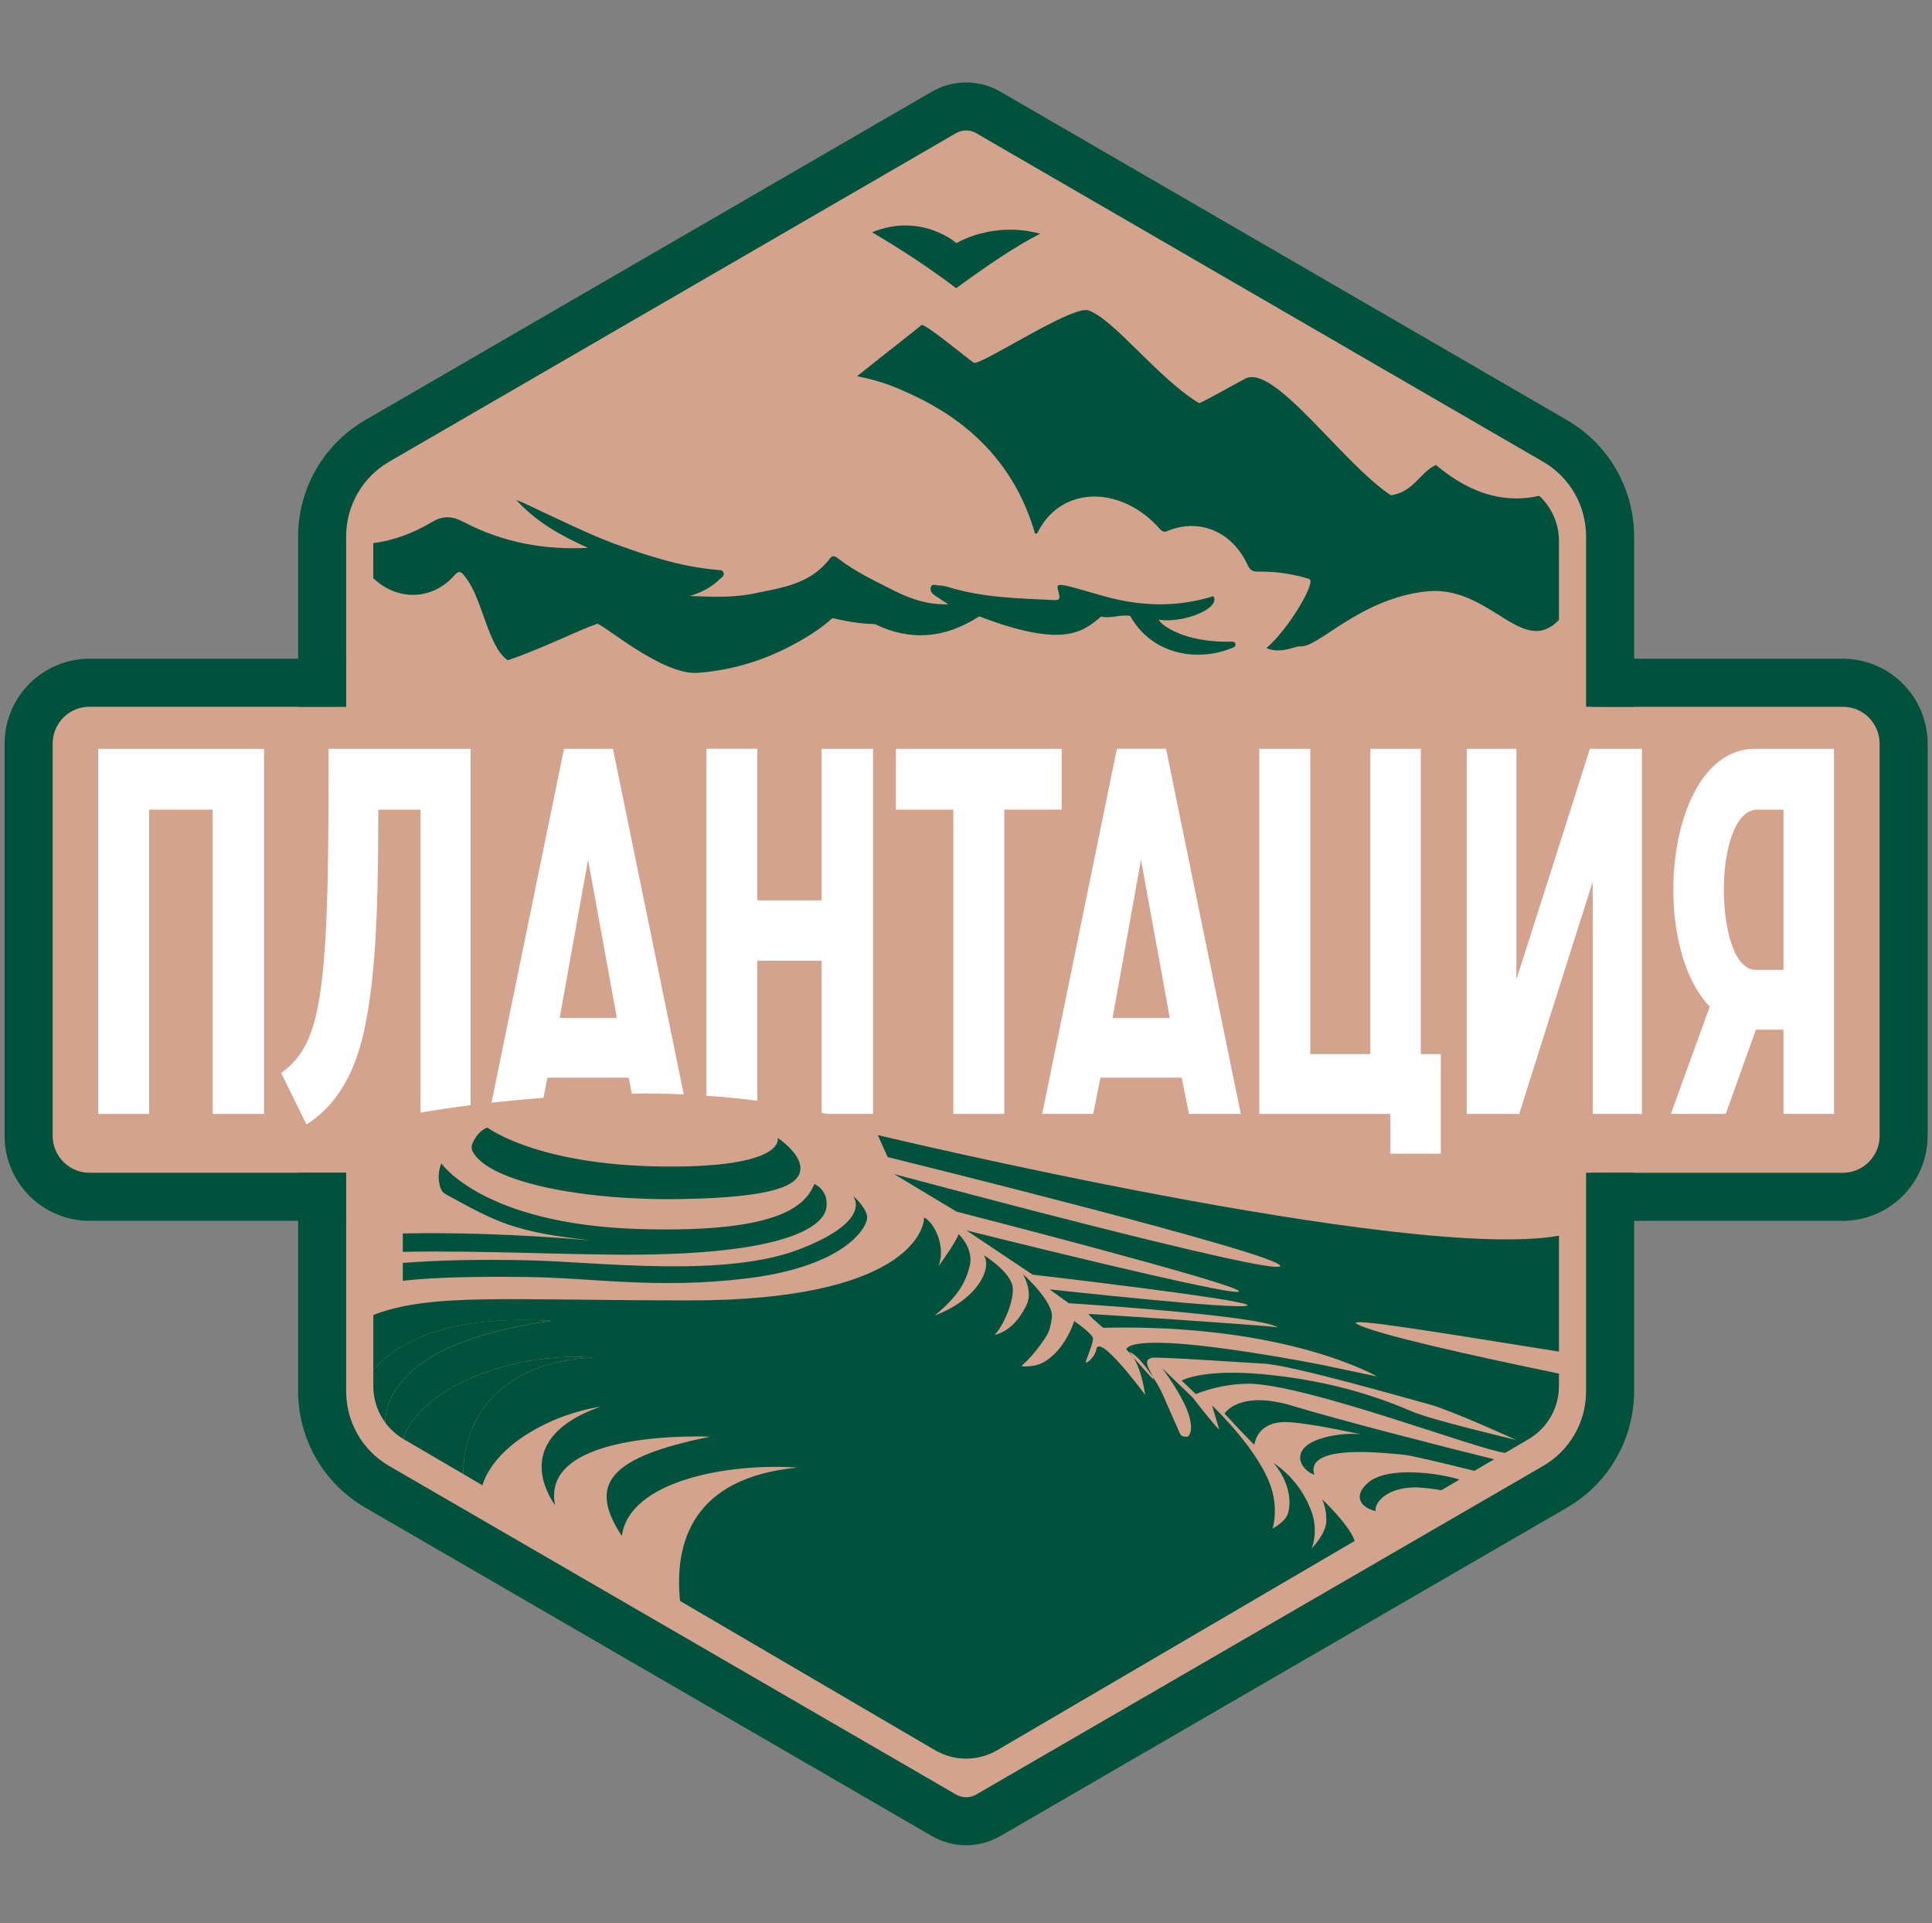 <?xml version="1.0" encoding="UTF-8"?> <svg xmlns="http://www.w3.org/2000/svg" width="211" height="210" viewBox="0 0 211 210" fill="none"><rect x="0" y="0" width="211" height="210" fill="#808080" stroke="none"/> <g clip-path="url(#clip0_1090_181)"> <path d="M205.737 77.173H174.488V53.332C174.488 53.123 174.433 52.917 174.329 52.735C174.224 52.553 174.074 52.401 173.893 52.296L108.909 14.262C107.879 13.658 106.707 13.34 105.513 13.34C104.319 13.34 103.147 13.658 102.117 14.262L39.865 50.696C38.853 51.289 38.013 52.137 37.43 53.155C36.846 54.173 36.539 55.326 36.539 56.499V77.173H4.102V129.26H36.538V155.315C36.538 156.489 36.844 157.641 37.428 158.659C38.011 159.677 38.851 160.524 39.864 161.117L104.905 199.185C105.089 199.292 105.299 199.349 105.512 199.349C105.726 199.349 105.935 199.292 106.12 199.185L171.161 161.117C172.174 160.525 173.014 159.678 173.598 158.66C174.181 157.642 174.488 156.489 174.488 155.315V129.26H205.737V77.173Z" fill="#D3A38E"></path> <path d="M37.805 128.063H9.784C9.254 128.063 8.729 127.959 8.239 127.756C7.75 127.554 7.305 127.257 6.93 126.882C6.556 126.507 6.259 126.062 6.056 125.573C5.853 125.083 5.749 124.558 5.749 124.029V81.201C5.749 80.671 5.854 80.146 6.056 79.657C6.259 79.168 6.556 78.723 6.931 78.349C7.306 77.974 7.75 77.677 8.24 77.474C8.729 77.272 9.254 77.168 9.784 77.168H37.805V71.928H9.784C7.323 71.93 4.963 72.907 3.223 74.647C1.482 76.386 0.503 78.745 0.5 81.206L0.5 124.033C0.503 126.494 1.481 128.852 3.22 130.592C4.96 132.331 7.319 133.31 9.779 133.312H37.8L37.805 128.063Z" fill="#00523D"></path> <path d="M201.247 71.928H173.733V77.173H201.247C201.777 77.172 202.301 77.277 202.791 77.479C203.28 77.682 203.725 77.979 204.099 78.353C204.474 78.728 204.771 79.172 204.974 79.662C205.177 80.151 205.281 80.676 205.281 81.206V124.033C205.281 124.563 205.177 125.088 204.975 125.578C204.772 126.067 204.475 126.512 204.1 126.887C203.725 127.261 203.281 127.558 202.791 127.761C202.301 127.964 201.777 128.068 201.247 128.068H173.635V133.312H201.247C203.707 133.31 206.066 132.331 207.805 130.592C209.545 128.852 210.523 126.494 210.526 124.033V81.206C210.523 78.746 209.544 76.387 207.805 74.648C206.065 72.909 203.707 71.931 201.247 71.928V71.928Z" fill="#00523D"></path> <path d="M37.805 77.173V58.555C37.806 56.906 38.241 55.286 39.065 53.858C39.889 52.43 41.075 51.243 42.502 50.417L104.414 14.539C104.748 14.346 105.127 14.244 105.512 14.244C105.898 14.244 106.276 14.346 106.61 14.539L168.524 50.417C169.951 51.243 171.136 52.43 171.961 53.858C172.785 55.286 173.219 56.906 173.221 58.555V77.173H178.465V58.555C178.459 55.987 177.781 53.466 176.498 51.242C175.215 49.019 173.372 47.17 171.153 45.88L109.242 10.001C108.109 9.345 106.823 9 105.514 9C104.206 9 102.92 9.345 101.787 10.001L39.873 45.88C37.654 47.17 35.81 49.019 34.527 51.242C33.245 53.466 32.566 55.987 32.56 58.555V77.173H37.805Z" fill="#00523D"></path> <path d="M173.221 128.063V151.945C173.22 153.594 172.785 155.213 171.961 156.642C171.136 158.07 169.951 159.256 168.524 160.082L106.61 195.96C106.276 196.153 105.898 196.255 105.512 196.255C105.127 196.255 104.748 196.153 104.414 195.96L42.502 160.082C41.075 159.256 39.889 158.07 39.065 156.642C38.241 155.213 37.806 153.594 37.805 151.945V128.063H32.56V151.945C32.566 154.512 33.245 157.033 34.527 159.257C35.81 161.481 37.654 163.329 39.873 164.62L101.786 200.498C102.918 201.154 104.204 201.499 105.513 201.499C106.822 201.499 108.107 201.154 109.24 200.498L171.153 164.62C173.372 163.329 175.215 161.481 176.498 159.257C177.781 157.033 178.459 154.512 178.465 151.945V128.063H173.221Z" fill="#00523D"></path> <path d="M113.817 121.634H119.39L120.186 117.676H129.054L129.85 121.634H135.51L127.36 81.831L127.346 81.761H121.979L113.84 121.529L113.817 121.634ZM121.509 111.147L124.61 93.887L127.756 111.147H121.509Z" fill="white"></path> <path d="M104.115 121.636H109.68V88.41H115.951V81.767H97.844V88.41H104.115V121.636Z" fill="white"></path> <path d="M82.712 120.204V104.91H89.736V121.499L90.29 121.634H95.347V81.767H89.736V98.317H82.712V81.76H77.147V119.652C79.139 119.784 80.992 119.97 82.712 120.204Z" fill="white"></path> <path d="M151.842 125.982H157.36V115.105H155.175V81.767H149.659V115.105H143.098V81.767H137.533V121.636H151.842V125.982Z" fill="white"></path> <path d="M59.351 119.875L59.789 117.676H68.657L69.006 119.418C70.053 119.403 71.059 119.405 72.01 119.418C72.923 119.435 73.811 119.463 74.674 119.502L66.957 81.838L66.942 81.767H61.597L53.677 120.408C55.543 120.201 57.452 120.021 59.351 119.875ZM61.123 111.147L64.225 93.887L67.369 111.147H61.123Z" fill="white"></path> <path d="M41.312 88.41H45.929V121.496C47.625 121.198 49.472 120.924 51.4 120.68V81.768H35.886V81.855C35.886 93.549 35.832 101.652 35.098 107.488C34.361 113.379 32.952 115.482 30.764 117.128L30.707 117.173L33.477 122.79L33.56 122.736C38.413 119.582 39.755 113.861 40.428 108.682C41.159 103.476 41.31 96.81 41.312 88.41Z" fill="white"></path> <path d="M10.727 121.636H16.291V88.41H23.223V121.636H28.835V81.768H10.727V121.636Z" fill="white"></path> <path d="M191.663 81.767C185.811 81.767 182.748 89.496 182.748 97.13C182.748 102.589 184.235 107.364 186.728 109.918L182.479 121.634H188.473L191.77 112.436H194.781V121.634H200.299V81.767H191.663ZM194.781 88.41V105.906H191.756C189.358 105.906 188.266 101.357 188.266 97.13C188.266 92.93 189.417 88.41 191.942 88.41H194.781Z" fill="white"></path> <path d="M173.616 81.828C171.156 89.612 168.537 97.832 165.611 106.939V81.767H160.189V121.634H165.921L165.94 121.574C167.886 115.364 169.892 109.058 171.831 102.946L173.942 96.299V121.634H179.32V81.767H173.64L173.616 81.828Z" fill="white"></path> <path d="M134.743 70.675C131.113 72.294 125.918 71.683 123.439 67.268C122.484 67.047 121.199 67.599 120.255 67.321C118.252 69.038 116.09 70.798 106.943 67.306C103.187 69.749 99.383 70.013 95.551 68.152C94.316 68.122 93.086 67.971 91.88 67.703C91.561 67.636 91.23 67.577 90.91 67.494C90.231 68.113 89.5 68.672 88.724 69.164C84.82 71.681 80.656 73.145 76.19 73.473C72.284 73.773 65.556 67.887 65.204 68.125C62.975 68.897 59.41 70.745 55.467 72.095C53.335 70.718 52.709 65.507 50.948 63.196C50.549 62.669 50.268 62.095 49.663 62.786C47.289 65.536 43.444 65.695 40.767 63.132V59.311C42.996 59.021 45.166 58.211 47.261 56.959C48.413 56.289 49.429 56.356 50.604 56.986C55.072 59.327 59.617 60.054 64.222 59.825C61.478 58.583 58.775 57.188 56.377 54.593C57.231 54.902 58.06 55.34 58.898 55.732C61.595 56.977 64.276 58.311 66.995 59.333L67.67 59.578L67.96 59.682L68.34 59.817L68.716 59.947L69.007 60.049L69.434 60.194L69.702 60.287L70.116 60.424L70.329 60.492L70.827 60.651L70.987 60.699L71.522 60.858L71.628 60.89L72.211 61.059L72.246 61.068C74.284 61.671 76.378 62.065 78.495 62.247C78.707 62.263 78.987 62.258 79.035 62.621C79.076 62.939 78.813 63.047 78.648 63.211C77.681 64.167 76.565 64.705 75.36 65.079C77.796 65.19 80.216 65.284 82.584 64.76C85.521 64.143 88.544 63.77 90.676 60.939C90.896 60.651 91.175 60.705 91.472 60.939C93.469 62.495 95.65 63.472 97.779 64.565C99.568 65.459 101.428 66.052 103.56 65.988L102.219 65.104C101.917 64.904 101.59 64.667 101.638 64.237C101.695 63.702 102.125 63.891 102.434 63.918C102.804 63.932 103.17 63.991 103.526 64.092C107.36 65.284 111.216 65.331 115.071 65.525C115.561 65.552 115.838 65.509 115.637 64.762C115.309 63.528 115.115 63.533 120.382 65.049C125.649 66.564 129.567 66.004 132.522 65.098C133.339 66.437 129.306 68.07 126.563 67.677C126.742 68.22 129.379 70.241 134.612 70.065C134.685 70.065 134.757 70.09 134.814 70.136C134.871 70.181 134.91 70.246 134.926 70.317C134.941 70.389 134.931 70.463 134.898 70.529C134.865 70.594 134.81 70.646 134.743 70.675V70.675Z" fill="#00523D"></path> <path d="M170.259 59.074V67.693C166.213 71.893 162.677 63.734 155.622 64.593C148.318 65.483 143.941 70.803 141.968 70.58C141.491 70.527 139.899 71.457 138.307 70.769C140.805 68.637 143.79 63.466 142.994 63.23C141.198 62.661 139.321 62.388 137.437 62.423C136.772 62.447 136.498 62.224 136.221 61.627C134.624 58.174 131.188 56.604 127.765 57.878C127.386 58.026 127.128 58.274 126.66 57.747C122.561 53.081 116.031 52.926 113.388 58.021C113.328 58.144 113.294 58.309 113.043 58.263C110.814 50.575 105.657 45.738 98.924 42.797C97.23 42.002 95.442 41.426 93.602 41.086C96.065 39.091 100.392 35.747 100.677 35.466C101.524 35.708 105.393 38.941 106.34 39.605C106.963 40.04 117.114 33.27 118.881 33.894C121.694 34.888 126.495 41.342 130.964 44.026C131.873 43.659 134.562 42.087 136.011 41.345C139.182 39.724 146.563 50.546 151.898 54.082C154.381 53.751 155.043 51.6 156.823 50.772C161.05 54.355 164.89 54.872 168.108 54.143C168.786 54.772 169.328 55.535 169.698 56.384C170.068 57.232 170.259 58.148 170.259 59.074V59.074Z" fill="#00523D"></path> <path d="M147.952 168.266L108.909 191.117C107.879 191.72 106.707 192.038 105.513 192.038C104.319 192.038 103.147 191.72 102.117 191.117L74.269 174.819C73.632 168.43 75.626 161.349 87.106 160.256C79.276 159.735 68.683 161.784 67.915 167.729C64.189 162.087 66.442 159.132 77.565 156.882C77.565 156.882 58.872 156.008 60.626 164.39C57.55 159.773 59.324 155.752 65.597 153.613C60.626 154.335 54.134 157.594 52.683 162.184L50.602 160.967C50.491 155.519 54.185 148.643 64.833 148.253C55.637 147.528 45.829 151.733 44.005 157.103C43.242 156.643 42.579 156.035 42.054 155.315C42.214 151.408 45.805 146.221 60.252 144.234C51.55 143.718 44.71 145.252 40.77 149.558V143.594C47.073 141.161 55.296 142.002 75.318 142.002C98.676 142.002 100.966 134.425 100.912 132.946C101.843 133.33 103.378 135.85 102.504 138.261C104.531 135.466 104.696 134.758 104.696 134.758C104.696 134.758 106.393 136.35 105.901 138.261C105.448 140.023 104.695 141.497 102.08 143.65C106.766 141.889 108.376 138.506 107.449 137.07C107.543 137.127 110.531 138.98 110.611 140.685C110.694 142.411 109.379 145.081 108.597 145.78C110.694 145.287 111.727 143.265 112.099 142.529C112.851 141.067 111.756 139.186 111.717 139.125C111.818 139.214 115.123 142.19 114.879 143.89C114.634 145.616 114.346 145.801 113.626 146.848C113.044 147.676 112.367 148.434 111.611 149.106C111.364 149.291 112.95 149.278 113.814 148.837C116.327 147.554 117.317 144.256 117.317 144.256C117.317 144.256 119.412 145.689 119.372 146.188C119.332 146.686 119.063 147.358 118.608 148.589C118.379 149.21 119.605 148.218 119.723 147.38C119.982 145.519 124.548 151.62 125.066 152.316C124.906 151.185 124.531 149.396 123.765 148.211C124.645 149.219 125.994 150.741 125.975 150.611C125.96 150.523 125.936 150.437 125.902 150.354C126.328 150.983 126.701 151.647 127.016 152.338C127.551 153.612 128.718 156.169 128.884 156.579C129.049 156.99 129.746 156.868 129.746 156.868C129.746 156.868 130.485 156.333 129.746 154.237C129.017 152.168 126.976 149.474 126.913 149.389L130.28 152.634C130.28 152.634 132.432 155.443 133.174 156.137L132.378 153.484C132.378 153.484 137.819 158.579 138.952 162.862C139.565 165.17 138.986 166.907 138.986 166.907C138.986 166.907 140.455 166.185 140.702 165.129C141.374 162.263 139.156 159.826 139.078 159.741C141.095 161.1 142.599 163.096 143.35 165.409C143.702 166.609 143.674 167.888 143.268 169.071C143.268 169.071 144.701 167.602 144.84 166.279C144.898 165.407 144.749 164.534 144.405 163.731C144.405 163.731 147.344 166.473 147.952 168.266Z" fill="#00523D"></path> <path d="M42.054 155.315C41.219 154.167 40.769 152.784 40.77 151.364V149.55C44.71 145.251 51.55 143.71 60.252 144.226C45.804 146.213 42.214 151.4 42.054 155.315Z" fill="#00523D"></path> <path d="M50.603 160.967L44.094 157.157C44.064 157.14 44.033 157.122 44.005 157.103C45.829 151.733 55.637 147.528 64.833 148.253C54.185 148.643 50.493 155.519 50.603 160.967Z" fill="#00523D"></path> <path d="M81.596 139.593C71.752 140.797 64.879 139.529 57.533 139.448C52.186 139.389 47.694 139.448 43.99 139.856V137.909C47.563 137.627 52.093 137.492 57.824 137.625C65.28 137.797 79.189 139.593 87.393 136.385C95.403 133.252 93.228 130.676 93.124 130.556C93.201 130.62 94.441 131.671 94.688 132.733C94.939 133.833 92.489 138.262 81.596 139.593Z" fill="#00523D"></path> <path d="M90.249 131.9C90.103 132.825 88.816 136.823 69.832 137.004C62.584 137.074 52.416 136.514 43.99 136.703V134.693C49.198 134.583 56.016 134.723 64.528 135.444C56.21 134.535 54.329 133.51 48.693 130.416C48.419 130.269 48.211 130.023 48.111 129.728C47.818 128.85 47.85 127.896 48.201 127.039C48.201 127.039 52.764 133.682 69.749 134.204C84.15 134.642 87.869 132.053 88.937 129.283C90.103 129.859 90.396 130.977 90.249 131.9Z" fill="#00523D"></path> <path d="M87.399 127.789C87.152 129.54 84.302 130.744 74.605 130.932C63.801 131.141 53.442 129.119 51.634 125.769C51.557 125.625 51.516 125.465 51.512 125.302C51.508 125.139 51.542 124.977 51.611 124.829C52.313 123.317 53.237 123.132 53.237 123.132C53.237 123.132 58.578 127.216 72.304 127.38C85.804 127.539 84.96 124.345 84.934 124.256C85.014 124.307 87.642 126.062 87.399 127.789Z" fill="#00523D"></path> <path d="M149.417 161.908C147.684 163.397 148.669 164.658 150.231 165C150.084 164.073 151.485 162.414 154.622 162.414C155.556 162.457 156.487 162.563 157.407 162.733L159.397 161.567C159.29 161.539 159.194 161.512 159.112 161.486C157.165 160.9 151.592 160.042 149.417 161.908Z" fill="#00523D"></path> <path d="M133.738 154.36C133.738 154.36 136.712 157.6 137.005 157.746C137.005 157.746 137.192 155.285 140.377 155.285C142.008 155.285 145.674 155.992 148.617 156.621C147.084 156.482 145.539 156.661 144.079 157.146C140.777 158.3 142.033 160.507 143.546 161.044C142.431 157.571 151.506 158.702 153.258 158.848C154.054 158.915 157.411 159.711 161.022 160.614L163.18 159.35C157.642 157.992 145.843 154.949 141.208 153.53C135.3 151.728 133.738 154.36 133.738 154.36Z" fill="#00523D"></path> <path d="M170.26 147.59V134.936C153.944 137.864 95.868 123.951 95.868 123.951L96.943 126.35C96.943 126.35 139.852 136.928 139.811 138.233C139.769 139.539 97.634 128.203 97.634 128.203L104.466 132.308C104.466 132.308 135.494 140.268 135.321 141.021C135.147 141.774 105.548 134.357 105.548 134.357L112.768 139.187C112.768 139.187 136.687 141.965 136.231 142.545C135.776 143.124 114.623 140.794 114.623 140.794L116.722 142.306C116.722 142.306 137.54 143.621 139.541 144.939C137.93 144.694 119.162 143.476 118.917 143.476C118.672 143.476 120.479 144.989 120.479 144.989C140.575 144.525 150.39 150.308 150.39 150.308L144.34 149.034C144.34 149.034 135.056 147.195 128.811 146.729C122.869 146.29 123.026 147.358 123.026 147.358C123.026 147.358 123.345 147.722 123.765 148.208C123.632 147.997 123.477 147.801 123.302 147.624C123.994 147.783 125.066 149.084 125.903 150.353C125.61 149.604 124.654 148.455 125.883 148.264C126.612 148.149 136.042 148.8 137.983 148.901C141.087 149.06 153.729 152.722 156.12 153.359C158.47 153.995 165.354 157.132 165.595 157.242C165.316 157.176 156.41 155.064 154.355 154.186C150.344 152.472 145.24 150.76 138.032 150.071C131.317 149.434 129.054 150.754 129.054 150.754L130.592 152.228C132.407 151.51 134.336 151.126 136.287 151.096C142.592 151.096 161.587 158.372 164.383 158.651L166.931 157.159C167.943 156.566 168.783 155.719 169.367 154.701C169.951 153.683 170.258 152.531 170.258 151.357V149.991C160.655 148.017 150.325 145.692 148.257 144.615C146.545 143.718 157.29 145.533 170.26 147.59Z" fill="#00523D"></path> <g opacity="0.64"> <path d="M153.677 160.251L153.689 160.26L153.677 160.251Z" fill="#00523D"></path> </g> <g opacity="0.64"> <path d="M117.695 138.665L117.562 138.474C117.592 138.546 117.637 138.611 117.695 138.665V138.665Z" fill="#00523D"></path> </g> <path d="M95.242 25.367C98.42 27.22 101.487 29.257 104.429 31.466C107.898 28.943 111.004 26.825 113.614 25.524C108.371 24.106 104.467 26.55 104.467 26.55C104.467 26.55 100.604 23.16 95.242 25.367Z" fill="#00523D"></path> </g> <defs> <clipPath id="clip0_1090_181"> <rect width="210.025" height="192.499" fill="white" transform="translate(0.5 9)"></rect> </clipPath> </defs> </svg> 